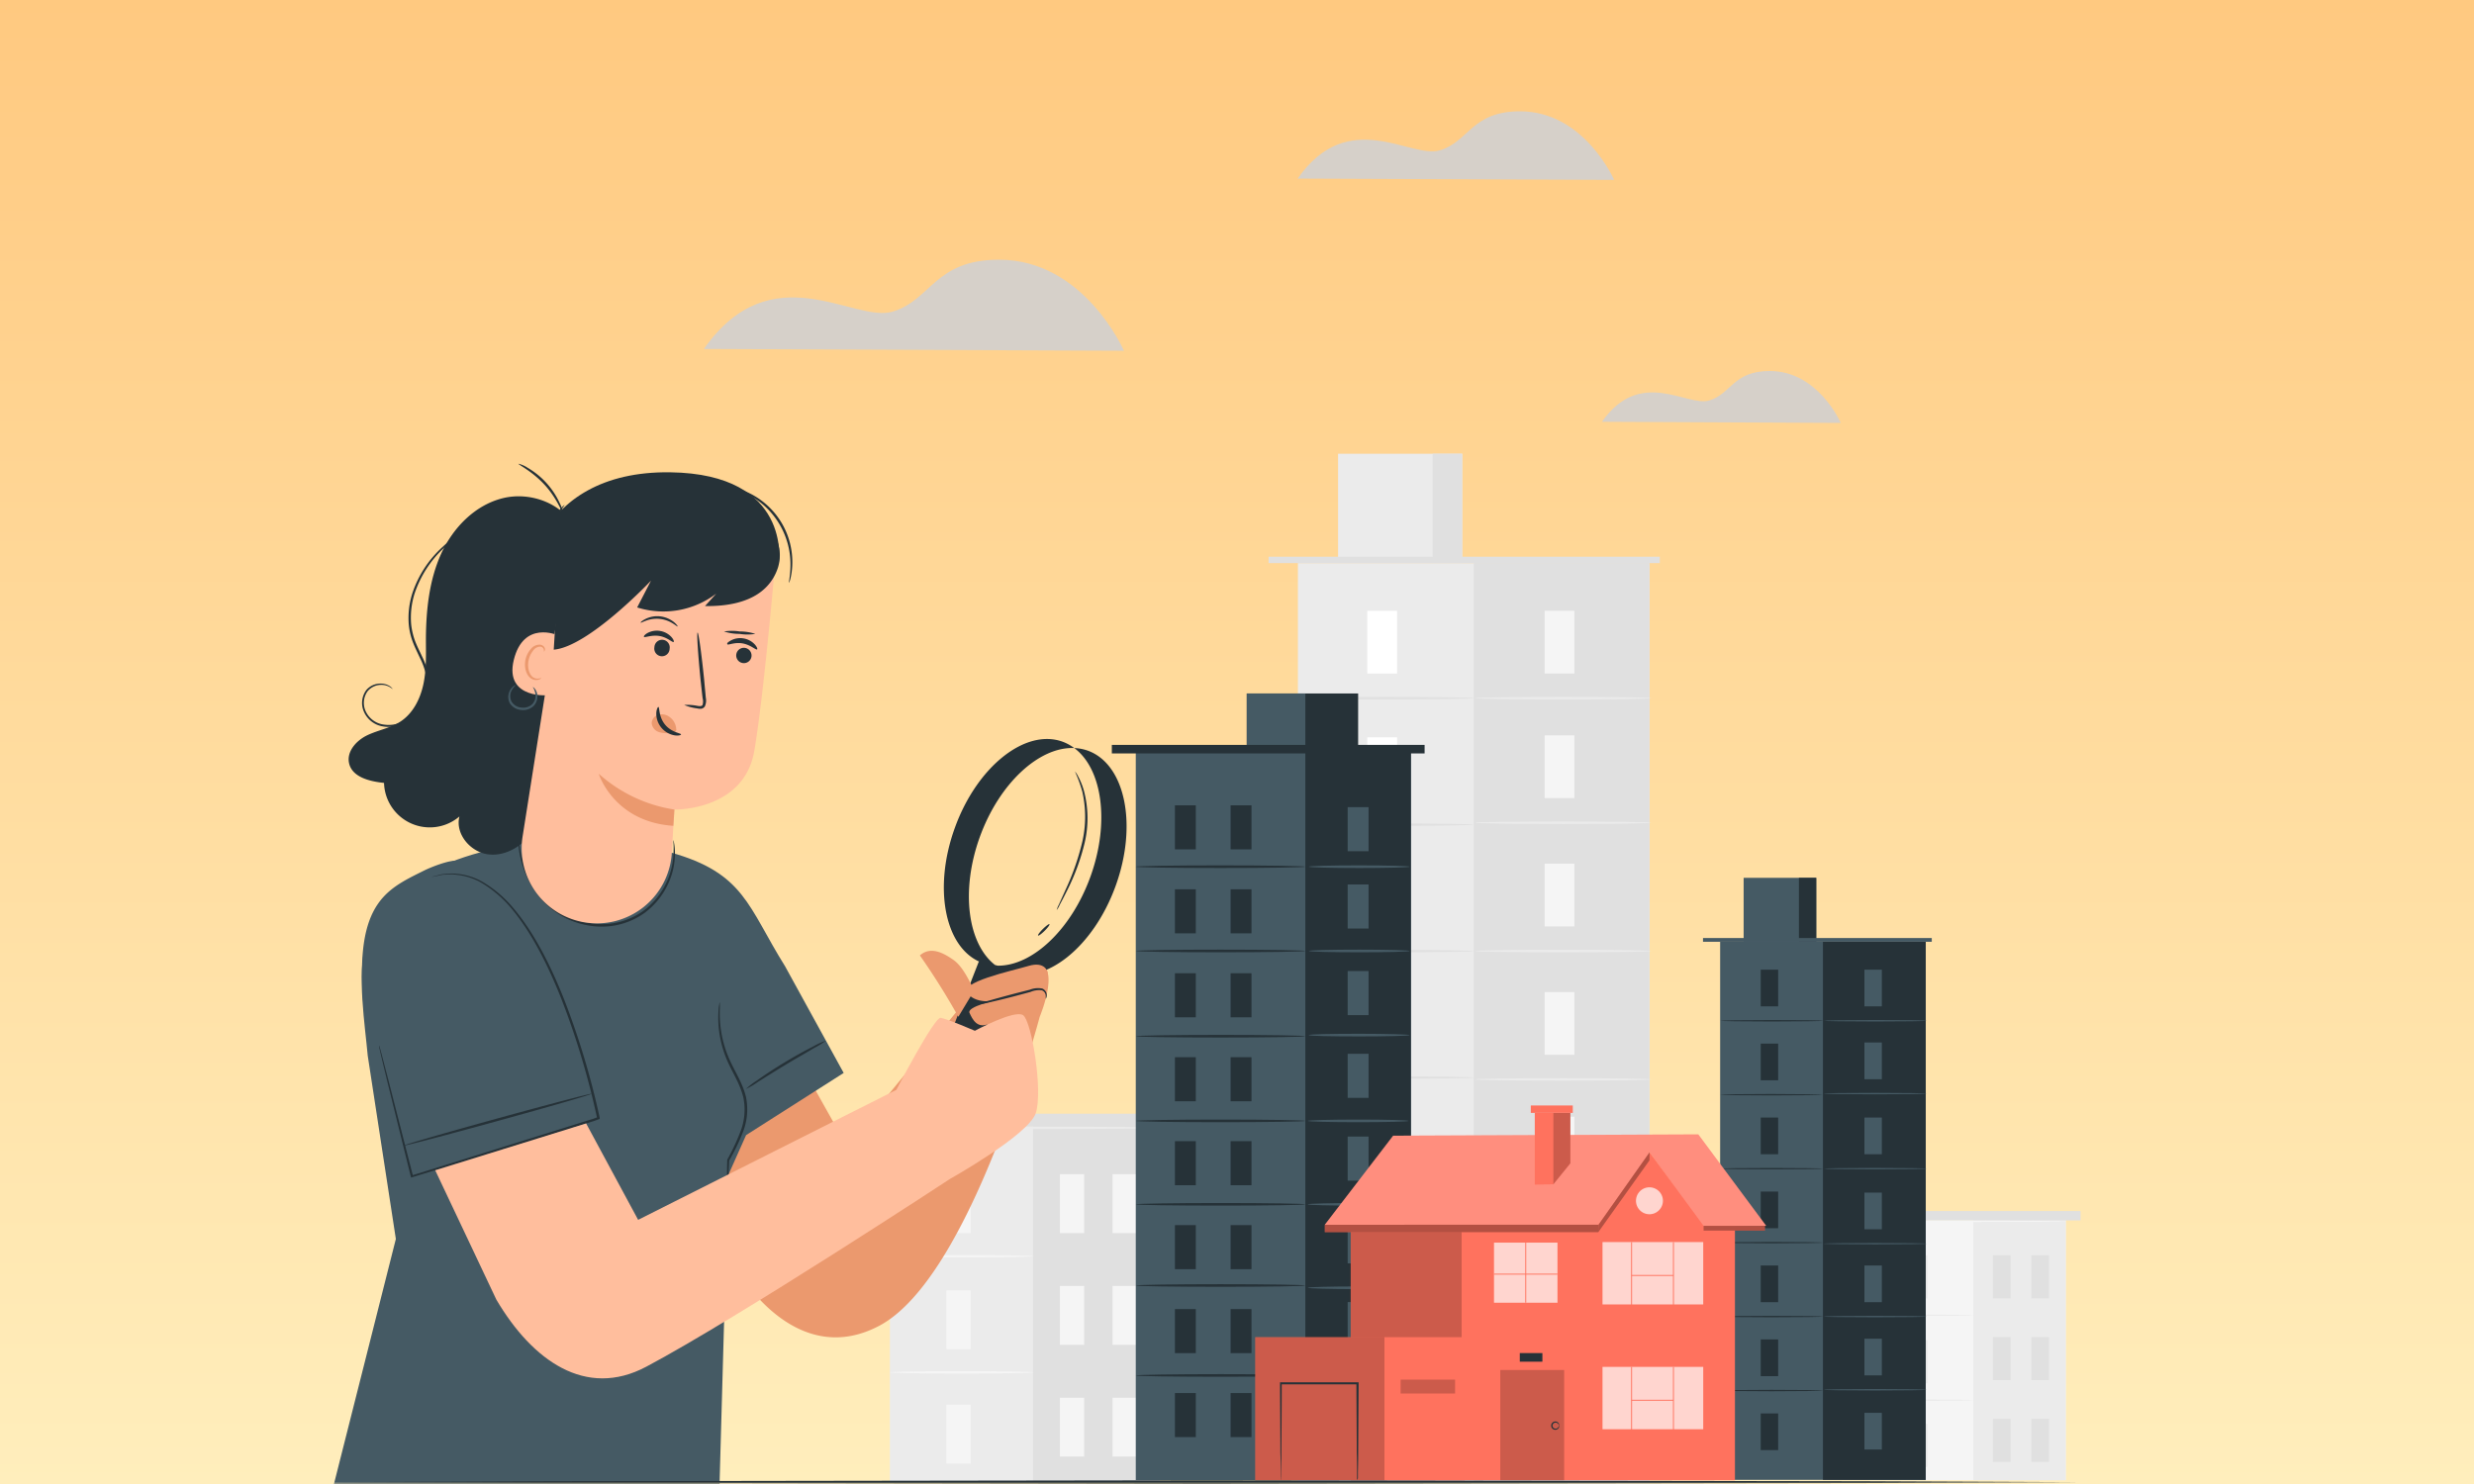 <svg width="500" height="300" fill="none" xmlns="http://www.w3.org/2000/svg"><rect width="100%" height="100%" fill="#808080" stroke="none"/><g clip-path="url(#a)"><path fill="#fff" d="M0 0h500v300H0z"/><path d="M500 0H0v300h500V0Z" fill="url(#b)"/><g clip-path="url(#c)"><mask id="d" style="mask-type:luminance" maskUnits="userSpaceOnUse" x="62" y="0" width="375" height="300"><path d="M437 0H62v300h375V0Z" fill="#fff"/></mask><g mask="url(#d)"><g style="mix-blend-mode:multiply"><path d="M417.485 246.652h-39.862v52.575h39.862v-52.575Z" fill="#F5F5F5"/><path d="M417.485 246.652h-18.69v52.575h18.69v-52.575ZM389.563 253.77h-3.585v8.708h3.585v-8.708ZM389.563 287.85h-3.585v8.708h3.585v-8.708ZM398.795 265.89c0 .075-4.74.135-10.582.135-5.843 0-10.59-.06-10.59-.135 0-.075 4.74-.135 10.59-.135s10.582.06 10.582.135ZM389.563 270.938h-3.585v8.707h3.585v-8.707ZM398.795 283.065c0 .075-4.74.135-10.582.135-5.843 0-10.59-.06-10.59-.135 0-.075 4.74-.143 10.59-.143s10.582.068 10.582.143Z" fill="#EBEBEB"/><path d="M406.347 253.77h-3.585v8.708h3.585v-8.708ZM414.125 253.77h-3.585v8.708h3.585v-8.708ZM406.347 270.292h-3.585V279h3.585v-8.708ZM414.125 270.292h-3.585V279h3.585v-8.708ZM406.347 286.815h-3.585v8.707h3.585v-8.707ZM414.125 286.815h-3.585v8.707h3.585v-8.707ZM420.478 244.815h-45.855v1.897h45.855v-1.897Z" fill="#E0E0E0"/><path d="M417.763 246.892c0 .075-8.91.135-19.898.135-10.987 0-19.897-.06-19.897-.135 0-.075 8.91-.135 19.897-.135 10.988 0 19.898.06 19.898.135Z" fill="#F5F5F5"/><path d="M333.38 113.835h-71.07V299.85h71.07V113.835Z" fill="#EBEBEB"/><path d="M333.372 113.835h-35.535V299.85h35.535V113.835Z" fill="#E0E0E0"/><path d="M295.52 91.725h-25.095v22.11h25.095v-22.11Z" fill="#EBEBEB"/><path d="M295.512 91.725h-5.977v22.11h5.977v-22.11Z" fill="#E0E0E0"/><path d="M335.45 112.546h-79.065v1.29h79.065v-1.29Z" fill="#E0E0E0"/><path d="M282.35 123.48h-6.015v12.682h6.015V123.48Z" fill="#fff"/><path d="M297.838 141.143c0 .135-7.95.24-17.76.24-9.81 0-17.768-.105-17.768-.24s7.95-.248 17.768-.248c9.817 0 17.76.105 17.76.248Z" fill="#E0E0E0"/><path d="M318.192 123.48h-6.015v12.682h6.015V123.48Z" fill="#F5F5F5"/><path d="M333.68 141.143c0 .135-7.95.24-17.76.24-9.81 0-17.767-.105-17.767-.24s7.95-.248 17.767-.248c9.818 0 17.76.105 17.76.248Z" fill="#EBEBEB"/><path d="M318.192 148.658h-6.015v12.682h6.015v-12.682Z" fill="#F5F5F5"/><path d="M333.68 166.32c0 .135-7.95.248-17.76.248-9.81 0-17.767-.113-17.767-.248s7.95-.24 17.767-.24c9.818 0 17.76.113 17.76.24Z" fill="#EBEBEB"/><path d="M318.192 174.6h-6.015v12.683h6.015V174.6Z" fill="#F5F5F5"/><path d="M333.68 192.262c0 .135-7.95.248-17.76.248-9.81 0-17.767-.113-17.767-.248s7.95-.24 17.767-.24c9.818 0 17.76.113 17.76.24Z" fill="#EBEBEB"/><path d="M318.192 200.55h-6.015v12.682h6.015V200.55Z" fill="#F5F5F5"/><path d="M333.68 218.205c0 .135-7.95.247-17.76.247-9.81 0-17.767-.112-17.767-.247s7.95-.24 17.767-.24c9.818 0 17.76.112 17.76.24Z" fill="#EBEBEB"/><path d="M318.192 225.75h-6.015v12.683h6.015V225.75Z" fill="#F5F5F5"/><path d="M333.68 243.413c0 .127-7.95.24-17.76.24-9.81 0-17.767-.113-17.767-.24 0-.128 7.95-.248 17.767-.248 9.818 0 17.76.113 17.76.248Z" fill="#EBEBEB"/><path d="M318.192 251.047h-6.015v12.683h6.015v-12.683ZM318.192 276.683h-6.015v12.682h6.015v-12.682Z" fill="#F5F5F5"/><path d="M333.68 268.71c0 .135-7.95.248-17.76.248-9.81 0-17.767-.113-17.767-.248s7.95-.24 17.767-.24c9.818 0 17.76.105 17.76.24Z" fill="#EBEBEB"/><path d="M282.35 149.047h-6.015v12.683h6.015v-12.683Z" fill="#fff"/><path d="M297.838 166.71c0 .127-7.95.24-17.76.24-9.81 0-17.768-.113-17.768-.24 0-.128 7.95-.248 17.768-.248 9.817 0 17.76.113 17.76.248Z" fill="#E0E0E0"/><path d="M282.35 174.615h-6.015v12.683h6.015v-12.683Z" fill="#fff"/><path d="M297.838 192.278c0 .128-7.95.24-17.76.24-9.81 0-17.768-.112-17.768-.24 0-.127 7.95-.247 17.768-.247 9.817 0 17.76.112 17.76.247Z" fill="#E0E0E0"/><path d="M282.35 200.183h-6.015v12.682h6.015v-12.682Z" fill="#fff"/><path d="M297.838 217.845c0 .128-7.95.24-17.76.24-9.81 0-17.768-.112-17.768-.24 0-.127 7.95-.247 17.768-.247 9.817 0 17.76.112 17.76.247Z" fill="#E0E0E0"/><path d="M282.35 225.75h-6.015v12.683h6.015V225.75Z" fill="#fff"/><path d="M297.838 243.413c0 .127-7.95.24-17.76.24-9.81 0-17.768-.113-17.768-.24 0-.128 7.95-.248 17.768-.248 9.817 0 17.76.113 17.76.248Z" fill="#E0E0E0"/><path d="M282.35 251.317h-6.015V264h6.015v-12.683Z" fill="#fff"/><path d="M297.838 268.981c0 .127-7.95.24-17.76.24-9.81 0-17.768-.113-17.768-.24 0-.128 7.95-.248 17.768-.248 9.817 0 17.76.113 17.76.248Z" fill="#E0E0E0"/><path d="M282.35 276.885h-6.015v12.682h6.015v-12.682Z" fill="#fff"/><path d="M234.342 227.647h-54.495v71.88h54.495v-71.88Z" fill="#EBEBEB"/><path d="M234.343 227.647H208.79v71.88h25.553v-71.88Z" fill="#E0E0E0"/><path d="M196.168 237.375h-4.898v11.902h4.898v-11.902ZM196.168 283.973h-4.898v11.902h4.898v-11.902ZM208.79 253.957c0 .128-6.48.24-14.475.24-7.995 0-14.468-.112-14.468-.24 0-.127 6.48-.247 14.468-.247 7.987 0 14.475.112 14.475.247ZM196.168 260.85h-4.898v11.903h4.898V260.85ZM208.79 277.425c0 .135-6.48.248-14.475.248-7.995 0-14.468-.113-14.468-.248s6.48-.24 14.468-.24c7.987 0 14.475.113 14.475.24ZM219.11 237.375h-4.898v11.902h4.898v-11.902ZM229.745 237.375h-4.898v11.902h4.898v-11.902ZM219.11 259.965h-4.898v11.902h4.898v-11.902ZM229.745 259.965h-4.898v11.902h4.898v-11.902ZM219.11 282.555h-4.898v11.903h4.898v-11.903ZM229.745 282.555h-4.898v11.903h4.898v-11.903Z" fill="#F5F5F5"/><path d="M238.445 225.143h-62.693v2.595h62.693v-2.595Z" fill="#E0E0E0"/><path d="M234.725 228c0 .135-12.18.247-27.203.247-15.022 0-27.21-.112-27.21-.247s12.18-.24 27.21-.24c15.03 0 27.203.09 27.203.24Z" fill="#EBEBEB"/><path d="m323.75 85.267 48.277.233S367.452 75 357.68 75c-7.448 0-7.778 4.635-12.255 5.963-4.478 1.327-13.898-6.788-21.675 4.305ZM142.25 70.552l84.9.353s-8.04-18.398-25.222-18.405c-13.095 0-13.68 8.153-21.54 10.5-7.86 2.347-24.428-11.955-38.138 7.552ZM262.25 36.105l63.968.263s-6.038-13.86-19.005-13.868c-9.87 0-10.306 6.142-16.231 7.898-5.925 1.755-18.427-8.993-28.732 5.707Z" fill="#D6D0C9" style="mix-blend-mode:multiply"/></g><path d="M389.203 190.388h-41.558V299.16h41.558V190.388Z" fill="#455A64"/><path d="M389.195 190.388H368.42V299.16h20.775V190.388Z" fill="#263238"/><path d="M367.07 177.458h-14.677v12.93h14.677v-12.93Z" fill="#455A64"/><path d="M367.062 177.458h-3.495v12.93h3.495v-12.93Z" fill="#263238"/><path d="M390.417 189.63H344.18v.757h46.237v-.757Z" fill="#455A64"/><path d="M359.368 196.027h-3.518v7.418h3.518v-7.418ZM368.42 206.355c0 .075-4.65.142-10.387.142-5.738 0-10.388-.067-10.388-.142 0-.075 4.65-.143 10.388-.143 5.737 0 10.387.038 10.387.143Z" fill="#263238"/><path d="M380.322 196.027h-3.517v7.418h3.517v-7.418ZM389.382 206.355c0 .075-4.65.142-10.387.142-5.738 0-10.388-.067-10.388-.142 0-.075 4.65-.143 10.388-.143 5.737 0 10.387.038 10.387.143ZM380.322 210.75h-3.517v7.418h3.517v-7.418ZM389.382 221.078c0 .082-4.65.142-10.387.142-5.738 0-10.388-.06-10.388-.142 0-.083 4.65-.143 10.388-.143 5.737 0 10.387.068 10.387.143ZM380.322 225.922h-3.517v7.418h3.517v-7.418ZM389.382 236.25c0 .075-4.65.142-10.387.142-5.738 0-10.388-.067-10.388-.142 0-.075 4.65-.143 10.388-.143 5.737 0 10.387.06 10.387.143ZM380.322 241.087h-3.517v7.418h3.517v-7.418ZM389.382 251.415c0 .082-4.65.142-10.387.142-5.738 0-10.388-.06-10.388-.142 0-.083 4.65-.135 10.388-.135 5.737 0 10.387.06 10.387.135ZM380.322 255.825h-3.517v7.418h3.517v-7.418ZM389.382 266.152c0 .083-4.65.143-10.387.143-5.738 0-10.388-.06-10.388-.143 0-.082 4.65-.142 10.388-.142 5.737 0 10.387.067 10.387.142ZM380.322 270.623h-3.517v7.417h3.517v-7.417ZM380.322 285.615h-3.517v7.418h3.517v-7.418ZM389.382 280.95c0 .083-4.65.143-10.387.143-5.738 0-10.388-.06-10.388-.143 0-.082 4.65-.142 10.388-.142 5.737 0 10.387.067 10.387.142Z" fill="#455A64"/><path d="M359.368 210.975h-3.518v7.418h3.518v-7.418ZM368.42 221.303c0 .075-4.65.142-10.387.142-5.738 0-10.388-.067-10.388-.142 0-.075 4.65-.143 10.388-.143 5.737 0 10.387.09 10.387.143ZM359.368 225.922h-3.518v7.418h3.518v-7.418ZM368.42 236.25c0 .083-4.65.143-10.387.143-5.738 0-10.388-.06-10.388-.143 0-.082 4.65-.135 10.388-.135 5.737 0 10.387.06 10.387.135ZM359.368 240.877h-3.518v7.418h3.518v-7.418ZM368.42 251.205c0 .075-4.65.143-10.387.143-5.738 0-10.388-.068-10.388-.143 0-.075 4.65-.143 10.388-.143 5.737 0 10.387.061 10.387.143ZM359.368 255.825h-3.518v7.418h3.518v-7.418ZM368.42 266.152c0 .083-4.65.143-10.387.143-5.738 0-10.388-.06-10.388-.143 0-.082 4.65-.142 10.388-.142 5.737 0 10.387.067 10.387.142ZM359.368 270.78h-3.518v7.417h3.518v-7.417ZM368.42 281.107c0 .075-4.65.143-10.387.143-5.738 0-10.388-.068-10.388-.143 0-.075 4.65-.142 10.388-.142 5.737 0 10.387.06 10.387.142ZM359.368 285.728h-3.518v7.417h3.518v-7.417Z" fill="#263238"/><path d="M285.14 151.515h-55.598v147.69h55.598v-147.69Z" fill="#455A64"/><path d="M285.148 151.515H263.81v147.69h21.338v-147.69Z" fill="#263238"/><path d="M276.59 163.17h-4.223v8.91h4.223v-8.91ZM276.59 178.8h-4.223v8.91h4.223v-8.91ZM276.59 196.305h-4.223v8.91h4.223v-8.91ZM276.59 213.03h-4.223v8.91h4.223v-8.91ZM276.59 229.763h-4.223v8.91h4.223v-8.91ZM276.59 246.487h-4.223v8.91h4.223v-8.91ZM276.59 263.22h-4.223v8.91h4.223v-8.91ZM276.59 281.61h-4.223v8.91h4.223v-8.91Z" fill="#455A64"/><path d="M287.915 150.585h-63.21v1.725h63.21v-1.725Z" fill="#263238"/><path d="M274.483 140.19h-22.508v11.257h22.508V140.19Z" fill="#263238"/><path d="M263.81 140.19h-11.835v10.395h11.835V140.19Z" fill="#455A64"/><path d="M241.678 162.803h-4.223v8.91h4.223v-8.91ZM252.928 162.803h-4.223v8.91h4.223v-8.91ZM241.678 179.775h-4.223v8.91h4.223v-8.91ZM252.928 179.775h-4.223v8.91h4.223v-8.91ZM241.678 196.748h-4.223v8.91h4.223v-8.91ZM252.928 196.748h-4.223v8.91h4.223v-8.91ZM241.678 213.72h-4.223v8.91h4.223v-8.91ZM252.928 213.72h-4.223v8.91h4.223v-8.91ZM241.678 230.692h-4.223v8.91h4.223v-8.91ZM252.928 230.692h-4.223v8.91h4.223v-8.91ZM241.678 247.665h-4.223v8.91h4.223v-8.91ZM252.928 247.665h-4.223v8.91h4.223v-8.91ZM241.678 264.638h-4.223v8.91h4.223v-8.91ZM252.928 264.638h-4.223v8.91h4.223v-8.91ZM241.678 281.61h-4.223v8.91h4.223v-8.91ZM252.928 281.61h-4.223v8.91h4.223v-8.91ZM263.81 175.207c0 .15-7.673.27-17.13.27-9.458 0-17.138-.12-17.138-.27 0-.15 7.673-.262 17.138-.262 9.465 0 17.13.12 17.13.262ZM263.81 192.24c0 .15-7.673.27-17.13.27-9.458 0-17.138-.12-17.138-.27 0-.15 7.673-.262 17.138-.262 9.465 0 17.13.12 17.13.262ZM263.81 209.482c0 .143-7.673.263-17.13.263-9.458 0-17.138-.12-17.138-.263 0-.142 7.673-.27 17.138-.27 9.465 0 17.13.12 17.13.27ZM263.81 226.598c0 .142-7.673.262-17.13.262-9.458 0-17.138-.12-17.138-.262 0-.143 7.673-.27 17.138-.27 9.465 0 17.13.12 17.13.27ZM263.81 243.465c0 .142-7.673.262-17.13.262-9.458 0-17.138-.12-17.138-.262 0-.143 7.673-.27 17.138-.27 9.465 0 17.13.12 17.13.27ZM263.81 259.875c0 .142-7.673.262-17.13.262-9.458 0-17.138-.12-17.138-.262 0-.143 7.673-.27 17.138-.27 9.465 0 17.13.12 17.13.27ZM263.81 278.062c0 .143-7.673.263-17.13.263-9.458 0-17.138-.12-17.138-.263 0-.142 7.673-.27 17.138-.27 9.465 0 17.13.12 17.13.27Z" fill="#263238"/><path d="M284.9 175.207c0 .15-4.567.27-10.2.27-5.632 0-10.2-.12-10.2-.27 0-.15 4.56-.262 10.2-.262s10.2.12 10.2.262ZM284.9 192.24c0 .15-4.567.27-10.2.27-5.632 0-10.2-.12-10.2-.27 0-.15 4.56-.262 10.2-.262s10.2.12 10.2.262ZM284.9 209.25c0 .15-4.567.27-10.2.27-5.632 0-10.2-.098-10.2-.27 0-.173 4.56-.263 10.2-.263s10.2.143 10.2.263ZM284.675 226.598c0 .142-4.568.262-10.2.262-5.633 0-10.2-.12-10.2-.262 0-.143 4.567-.27 10.2-.27 5.632 0 10.2.12 10.2.27ZM284.675 243.465c0 .142-4.568.262-10.2.262-5.633 0-10.2-.12-10.2-.262 0-.143 4.567-.27 10.2-.27 5.632 0 10.2.12 10.2.27ZM284.675 260.332c0 .143-4.568.263-10.2.263-5.633 0-10.2-.12-10.2-.263 0-.142 4.567-.27 10.2-.27 5.632 0 10.2.12 10.2.27ZM284.675 278.062c0 .143-4.568.263-10.2.263-5.633 0-10.2-.12-10.2-.263 0-.142 4.567-.27 10.2-.27 5.632 0 10.2.12 10.2.27Z" fill="#455A64"/><path d="M295.4 247.808h-22.418v51.442H295.4v-51.442Z" fill="#FF725E"/><path opacity=".2" d="M295.4 247.808h-22.418v51.442H295.4v-51.442Z" fill="#000"/><path d="M267.74 247.598h55.312l10.335-14.67 10.83 15.09 12.735-.203-13.725-18.487-61.672.262-13.815 18.008Z" fill="#FF725E"/><path opacity=".2" d="M267.74 247.598h55.312l10.335-14.67 10.83 15.09 12.735-.203-13.725-18.487-61.672.262-13.815 18.008Z" fill="#fff"/><path d="M295.4 247.815v51.435h55.237v-51.435H344.3l-10.913-14.887-10.372 14.655-27.615.232Z" fill="#FF725E"/><path d="M303.208 299.25v-22.297h12.915v22.297" fill="#000" opacity=".2"/><path opacity=".7" d="M344.225 276.322H323.87v12.608h20.355v-12.608ZM344.225 251.092H323.87V263.7h20.355v-12.608ZM314.772 251.205H301.94v12.15h12.832v-12.15Z" fill="#fff"/><path d="M329.84 276.322h-.187v12.728h.187v-12.728ZM338.3 276.322h-.187v12.728h.187v-12.728Z" fill="#FF725E"/><path d="M338.202 282.975h-8.46v.188h8.46v-.188ZM329.84 251.092h-.187v12.728h.187v-12.728ZM338.3 251.092h-.187v12.728h.187v-12.728Z" fill="#FF725E"/><path d="M338.202 257.745h-8.46v.188h8.46v-.188ZM308.45 251.205h-.188v12.15h.188v-12.15Z" fill="#FF725E"/><path d="M314.772 257.482H301.94v.188h12.832v-.188Z" fill="#FF725E"/><path opacity=".7" d="M336.08 242.745a2.727 2.727 0 0 1-1.681 2.515 2.712 2.712 0 0 1-2.967-.59 2.724 2.724 0 0 1 1.926-4.648 2.727 2.727 0 0 1 2.722 2.723Z" fill="#fff"/><path d="m313.94 239.408 3.435-4.238v-10.192h-7.192v14.505l3.757-.075Z" fill="#FF725E"/><path opacity=".2" d="M313.94 239.408v-14.43h3.435v10.192l-3.435 4.238Z" fill="#000"/><path d="M317.862 223.478h-8.482v1.5h8.482v-1.5ZM296.038 270.315h-42.353v28.942h42.353v-28.942Z" fill="#FF725E"/><path opacity=".2" d="M279.8 270.315h-26.115v28.942H279.8v-28.942Z" fill="#000"/><path d="M274.303 299.205a1.526 1.526 0 0 1-.038-.375v-1.087c0-1.005 0-2.37-.06-4.073 0-3.525-.045-8.392-.075-14.025l.21.21h-15.502l.202-.21c0 5.633-.052 10.5-.075 14.025 0 1.703-.045 3.068-.06 4.073 0 .435 0 .795-.037 1.087.012.125.012.251 0 .375a1.157 1.157 0 0 1-.038-.375v-1.087c0-1.005 0-2.37-.06-4.073 0-3.517-.045-8.392-.075-14.025v-.21h15.885v.21c-.037 5.633-.06 10.5-.082 14.025 0 1.703-.045 3.068-.06 4.073v1.087a2.07 2.07 0 0 1-.135.375Z" fill="#263238"/><path opacity=".2" d="M294.073 278.902H283.07v2.805h11.003v-2.805Z" fill="#000"/><path d="M267.74 247.598v1.492h55.275v-1.507l-55.275.015ZM323.015 249.09l10.342-14.512.03-1.65-10.335 14.67-.037 1.492ZM356.683 247.808H344.3v.96h12.383v-.96Z" fill="#FF725E"/><path d="M311.72 273.533h-4.567v1.74h4.567v-1.74Z" fill="#263238"/><path opacity=".3" d="M267.74 247.598v1.492h55.275v-1.507l-55.275.015ZM323.015 249.09l10.342-14.512.03-1.65-10.335 14.67-.037 1.492ZM356.683 247.808H344.3v.96h12.383v-.96Z" fill="#000"/><path d="M315.08 288.203c-.037 0 0-.285-.337-.503a.646.646 0 0 0-.593-.067.618.618 0 0 0-.384.57.614.614 0 0 0 .689.609.648.648 0 0 0 .288-.107c.307-.217.3-.51.337-.502.038.007.128.322-.225.652a.82.82 0 0 1-.787.143.845.845 0 0 1-.569-.795.843.843 0 0 1 .569-.795.82.82 0 0 1 .787.142c.353.338.248.675.225.653Z" fill="#263238"/><path d="M210.12 205.57s-13.816 52.557-32.389 62.427c-12.239 6.503-23.045-1.256-30.287-13.548l-26.189-42.153a9.798 9.798 0 0 1 6.235-11.883l21.834-7.617 21.753 38.777 27.837-33.85" fill="#EB996E"/><path d="M74.176 209.232c.481 3.421 9.096 28.568 9.096 28.568s39.087-11.055 38.677-12.997c-.338-1.577-6.449-26.625-14.608-40.745a20.013 20.013 0 0 0-14.912-10.047c-1.728-.197-5.568 1.407-6.628 1.932-8.32 4.161-15.348 6.868-11.625 33.289Z" fill="#455A64"/><path d="M135.463 172.309c15.01 4.177 15.687 11.001 23.205 23.035l11.839 21.557-19.722 12.57-3.617 8.106-1.951 69.713-79.467-.392 14.253-56.432-5.684-37.057c-.525-5.843-2.209-16.764-.41-22.403 5.64-17.62 26.671-19.499 39.605-22.171 2.672-.552 5.247.294 7.42.953" fill="#455A64"/><path d="M146.972 241.158a11.914 11.914 0 0 1-.053-1.782c0-1.247 0-2.904.062-4.899v-.044a42.54 42.54 0 0 0 2.592-5.488 12.252 12.252 0 0 0 .659-7.073c-.641-2.672-2.12-4.917-3.109-7.126a22.104 22.104 0 0 1-1.782-6.236 21.254 21.254 0 0 1-.115-4.338c0-.516.098-.891.142-1.176a1.17 1.17 0 0 1 .099-.401c.031.529.031 1.058 0 1.586a23.719 23.719 0 0 0 .276 4.276 22.378 22.378 0 0 0 1.843 6.057c.98 2.174 2.495 4.454 3.172 7.216.51 2.467.265 5.032-.704 7.357a40.105 40.105 0 0 1-2.673 5.505v-.088c-.097 1.995-.168 3.652-.231 4.899a9.845 9.845 0 0 1-.178 1.755ZM136.087 169.858c.068.172.113.352.134.535.096.521.155 1.048.178 1.577a14.504 14.504 0 0 1-.962 5.745 15.39 15.39 0 0 1-5.202 6.859 14.838 14.838 0 0 1-10.155 2.673 17.008 17.008 0 0 1-5.345-1.452 16.147 16.147 0 0 1-4.249-2.904 18.825 18.825 0 0 1-4.659-7.26 19.427 19.427 0 0 1-1.114-5.719 12.716 12.716 0 0 1 0-1.586 2.158 2.158 0 0 1 .054-.543c.062 0 0 .758.125 2.12a20.842 20.842 0 0 0 1.256 5.603 18.59 18.59 0 0 0 4.65 7.037 15.423 15.423 0 0 0 4.133 2.789 16.474 16.474 0 0 0 5.166 1.398 14.414 14.414 0 0 0 9.799-2.503 15.242 15.242 0 0 0 6.236-12.212c.062-1.399-.107-2.148-.045-2.157ZM166.908 210.39a16.007 16.007 0 0 1-2.351 1.461c-1.47.891-3.519 2.031-5.746 3.376-2.227 1.345-4.214 2.601-5.657 3.51a15.417 15.417 0 0 1-2.387 1.399 14.326 14.326 0 0 1 2.192-1.702 93.687 93.687 0 0 1 5.594-3.653 93.783 93.783 0 0 1 5.834-3.251 13.482 13.482 0 0 1 2.521-1.14ZM76.618 211.316s.053.161.151.473l.374 1.39 1.399 5.344c1.185 4.632 2.877 11.242 4.935 19.25l-.258-.142 36.753-11.483.891-.33-.169.294a159.168 159.168 0 0 0-7.233-24.158c-2.851-7.197-6.12-13.441-9.799-17.94a23.928 23.928 0 0 0-5.817-5.22 12.477 12.477 0 0 0-5.523-1.942 7.511 7.511 0 0 0-1.14-.098l-1.015.053c-.312 0-.597 0-.891.063l-.695.151-.962.196a2.83 2.83 0 0 1-.33.054c.1-.047.205-.083.312-.107l.953-.24.704-.179c.267-.053.561-.053.89-.089l1.025-.071c.387-.005.774.016 1.158.062 2.007.174 3.943.824 5.648 1.897a23.95 23.95 0 0 1 5.915 5.211c3.803 4.517 7.126 10.779 10.003 17.994a157.993 157.993 0 0 1 7.305 24.23v.223l-.214.071-.891.33c-13.78 4.373-26.545 8.23-36.816 11.393l-.205.062-.053-.205c-1.987-8.017-3.617-14.653-4.766-19.294-.553-2.29-.98-4.089-1.283-5.345l-.32-1.399a1.982 1.982 0 0 1-.036-.499Z" fill="#263238"/><path d="M119.598 221.106c0 .142-8.445 2.592-18.947 5.487-10.502 2.895-19.027 5.122-19.027 4.988 0-.133 8.436-2.592 18.938-5.487 10.502-2.895 18.992-5.122 19.036-4.988ZM116.365 107.077c-2.432-5.274-9.122-7.759-14.761-6.361-5.638 1.399-10.092 6.005-12.47 11.287-2.38 5.282-3.012 11.224-3.056 17.032 0 3.073.133 6.182-.49 9.192-.624 3.012-2.102 5.987-4.686 7.662-2.03 1.317-4.525 1.71-6.707 2.761-2.183 1.051-4.187 3.287-3.643 5.657.64 2.823 4.186 3.669 7.063 3.963a9.247 9.247 0 0 0 15.233 6.788c-.89 3.563 2.254 7.234 5.87 7.661 3.617.428 7.127-1.835 9.14-4.9 2.013-3.064 2.583-6.805 2.734-10.449.152-3.643-.106-7.331.25-10.894" fill="#263238"/><path d="M157.403 113.713s2.673-17.906-21.967-18.235c-27.561-.365-32.531 23.161-27.81 35.551l13.7-13.575 36.077-3.741Z" fill="#263238"/><path d="M135.784 172.309c.276-4.767.481-8.65.481-8.65s14.11.329 16.186-11.901c2.075-12.23 4.453-40.718 4.453-40.718a37.021 37.021 0 0 0-41.216.677l-1.158.802-8.908 56.556a15.183 15.183 0 0 0 12.524 17.388 15.179 15.179 0 0 0 11.979-3.14 15.2 15.2 0 0 0 5.659-11.014Z" fill="#FFBE9D"/><path d="M151.872 132.748a1.55 1.55 0 1 1-1.363-1.781 1.564 1.564 0 0 1 1.328 1.162c.053.202.065.412.035.619Z" fill="#263238"/><path d="M153.012 131.278c-.223.188-1.247-.89-2.895-1.202-1.648-.312-2.975.41-3.118.17-.142-.241.169-.464.757-.794a3.955 3.955 0 0 1 2.53-.391 4.005 4.005 0 0 1 2.262 1.22c.455.508.57.917.464.997ZM135.33 131.163a1.546 1.546 0 0 1-.531 1.122 1.566 1.566 0 0 1-1.184.373 1.584 1.584 0 0 1-.603-.195 1.55 1.55 0 0 1-.756-1.629 1.55 1.55 0 1 1 3.074.329Z" fill="#263238"/><path d="M136.149 129.773c-.214.187-1.247-.935-2.886-1.202-1.639-.268-2.975.409-3.127.16-.071-.107.178-.463.766-.784a3.949 3.949 0 0 1 2.53-.392 3.988 3.988 0 0 1 2.263 1.221c.445.498.561.917.454.997ZM138.278 142.512c.917-.056 1.836.009 2.735.196.428.062.837.08.98-.205a2.55 2.55 0 0 0 0-1.381c-.134-1.176-.267-2.405-.41-3.696-.525-5.256-.793-9.523-.597-9.549.196-.027.784 4.213 1.319 9.468.115 1.292.231 2.521.338 3.697.128.6.056 1.226-.205 1.782a1.071 1.071 0 0 1-.828.463 2.876 2.876 0 0 1-.722-.08 9.875 9.875 0 0 1-2.61-.695Z" fill="#263238"/><path d="M136.309 163.659a29.664 29.664 0 0 1-15.304-7.242s2.993 9.727 15.081 10.529l.223-3.287ZM136.666 147.366a3.255 3.255 0 0 0-1.612-2.601 2.584 2.584 0 0 0-2.138-.231 1.856 1.856 0 0 0-1.212 1.692 2.142 2.142 0 0 0 1.506 1.782c.806.221 1.65.27 2.476.143.231-.007.457-.059.668-.152a.607.607 0 0 0 .339-.553" fill="#EB996E"/><path d="M133.067 142.913c-.116 0-.383.41-.428 1.22a4.455 4.455 0 0 0 3.715 4.525c.81.116 1.292-.062 1.283-.186 0-.277-1.907-.375-3.234-1.996s-1.069-3.518-1.336-3.563Z" fill="#263238"/><path d="M112.802 128.473c-.187-.134-7.02-3.082-8.97 4.962-1.951 8.043 7.384 7.224 7.455 6.992.072-.231 1.515-11.954 1.515-11.954Z" fill="#FFBE9D"/><path d="M109.372 137.051s-.169.063-.454.116a1.625 1.625 0 0 1-1.123-.214c-.837-.508-1.274-2.013-.962-3.474.141-.7.447-1.356.891-1.915a1.77 1.77 0 0 1 1.39-.837.774.774 0 0 1 .496.147.777.777 0 0 1 .296.423c.063.249 0 .401 0 .427 0 .027.214-.097.232-.445a.885.885 0 0 0-.223-.57 1.173 1.173 0 0 0-.775-.383 2.22 2.22 0 0 0-1.87.89 4.81 4.81 0 0 0-1.069 2.13c-.339 1.638.178 3.34 1.345 3.937a1.782 1.782 0 0 0 1.425.08c.339-.125.428-.294.401-.312Z" fill="#EB996E"/><path d="M154.108 105.401a8.461 8.461 0 0 1 3.153 9.238c-1.212 3.848-4.802 8.018-14.778 7.883l2.271-2.52a17.622 17.622 0 0 1-15.981 2.797l2.797-5.416s-12.613 13.371-19.659 13.95l.89-14.253c1.702-13.451 7.465-17.486 16.186-18.208a45.17 45.17 0 0 1 9.728.17 33.396 33.396 0 0 1 15.393 6.359ZM104.785 93.75a5.785 5.785 0 0 1 1.861.82 16.03 16.03 0 0 1 6.512 7.215c.319.603.53 1.258.624 1.933-.152.072-1.149-2.913-3.706-5.701s-5.38-4.097-5.291-4.267ZM79.388 139.35s-.17-.179-.552-.419a3.37 3.37 0 0 0-1.889-.481 3.567 3.567 0 0 0-2.672 1.309 4.061 4.061 0 0 0-.437 3.876 4.69 4.69 0 0 0 3.715 2.841 6.506 6.506 0 0 0 5.291-1.559 9.573 9.573 0 0 0 3.216-5.344 7.846 7.846 0 0 0 0-3.315 14.933 14.933 0 0 0-1.194-3.269c-.499-1.078-1.033-2.137-1.452-3.251a13.572 13.572 0 0 1-.793-3.403c-.19-2.202.069-4.42.758-6.52a21.916 21.916 0 0 1 6.03-9.211 40.36 40.36 0 0 1 5.88-4.561c.739-.472 1.327-.829 1.728-1.06.198-.127.407-.237.623-.33-.174.159-.366.3-.57.419l-1.666 1.141a44.15 44.15 0 0 0-5.763 4.632 22.146 22.146 0 0 0-5.835 9.094 16.17 16.17 0 0 0-.703 6.325c.125 1.119.382 2.219.766 3.278.41 1.078.944 2.12 1.452 3.216a15.298 15.298 0 0 1 1.22 3.376 8.366 8.366 0 0 1 0 3.519 10.025 10.025 0 0 1-3.42 5.593 6.919 6.919 0 0 1-5.656 1.613 5.043 5.043 0 0 1-3.992-3.162 4.377 4.377 0 0 1 .543-4.178 3.728 3.728 0 0 1 2.913-1.327 3.292 3.292 0 0 1 1.942.588c.209.153.385.347.517.57Z" fill="#263238"/><path d="M111.662 112.466a3.766 3.766 0 0 1-.499-1.577 10.29 10.29 0 0 1 .151-3.982 10.155 10.155 0 0 1 1.639-3.634c.606-.829 1.105-1.229 1.14-1.185.036.045-1.612 1.969-2.28 4.935-.668 2.966.009 5.416-.151 5.443Z" fill="#263238"/><path d="M104.303 138.458a3.927 3.927 0 0 0-1.069 1.514 2.457 2.457 0 0 0 .161 1.872 2.554 2.554 0 0 0 1.933 1.193 2.676 2.676 0 0 0 2.191-.641 2.463 2.463 0 0 0 .722-1.737 3.57 3.57 0 0 0-.57-1.782s.196.072.418.348c.311.399.491.884.517 1.389a2.796 2.796 0 0 1-.748 2.094 3.105 3.105 0 0 1-2.601.81 2.965 2.965 0 0 1-2.254-1.416 2.756 2.756 0 0 1-.08-2.227c.175-.471.485-.88.891-1.176.285-.196.481-.241.489-.241Z" fill="#455A64"/><path d="M159.452 117.81c-.098 0 .294-1.372.303-3.563a15.919 15.919 0 0 0-8.4-14.19c-1.951-1.06-3.332-1.363-3.305-1.461.331.006.659.066.971.177.864.239 1.702.56 2.503.963a15.48 15.48 0 0 1 8.596 14.52c-.034.9-.153 1.794-.356 2.672a3.37 3.37 0 0 1-.312.882ZM136.942 126.638c-.054.062-.392-.259-1.007-.632a6.234 6.234 0 0 0-2.601-.891 6.136 6.136 0 0 0-2.735.347c-.685.241-1.077.481-1.122.41-.044-.072.294-.401.98-.748a5.347 5.347 0 0 1 2.931-.526 5.488 5.488 0 0 1 2.761 1.114c.597.481.846.89.793.926ZM152.656 128.143a9.976 9.976 0 0 1-3.189 0 10.078 10.078 0 0 1-3.145-.49 10.036 10.036 0 0 1 3.18 0c1.071-.006 2.135.16 3.154.49Z" fill="#263238"/><path d="M210.12 205.571s5.051-11.999-1.781-10.689c-10.467 1.995-8.908 12.177-8.908 12.177l10.689-1.488Z" fill="#EB996E"/><path d="M219.847 151.749a9.245 9.245 0 0 0-2.734-.525c5.683 4.222 7.224 15.09 3.242 26.064-3.884 10.69-11.741 17.985-18.707 17.932l-.552-.143c-5.532-4.32-6.993-15.054-3.064-25.904 3.928-10.849 12.025-18.261 19.072-17.949a9.341 9.341 0 0 0-2.343-1.283c-7.536-2.744-17.334 5.06-21.789 17.424-4.356 12.008-2.093 23.873 4.98 27.053h-.143l-13.932 35.632a3.065 3.065 0 0 0 1.733 3.977 3.07 3.07 0 0 0 3.978-1.732l14.074-35.775c7.562 2.735 17.326-5.059 21.806-17.424 4.481-12.363 1.942-24.603-5.621-27.347Z" fill="#263238"/><path d="M213.559 183.978c.099-.378.243-.743.428-1.087l1.3-2.877a50.627 50.627 0 0 0 3.438-9.799 22.779 22.779 0 0 0 0-10.226 28.429 28.429 0 0 0-1.478-4.027c.26.294.476.624.641.981.504.936.9 1.924 1.185 2.948a21.73 21.73 0 0 1 .152 10.431 44.29 44.29 0 0 1-3.608 9.799 90.404 90.404 0 0 1-1.452 2.805c-.154.377-.358.73-.606 1.052ZM212.097 186.829c.099.106-.329.703-.97 1.336-.641.633-1.229 1.06-1.328.962-.098-.098.33-.695.972-1.328.641-.632 1.229-1.068 1.326-.97Z" fill="#263238"/><path d="M196.901 200.208c-1.078-2.04-2.334-4.855-4.232-6.173-1.897-1.319-4.533-2.842-6.761-.892a143.958 143.958 0 0 1 7.777 12.4l3.216-5.335Z" fill="#EB996E"/><path d="M211.741 196.6s-.418-2.369-3.892-1.327c-3.474 1.043-14.36 3.314-12.258 5.63 2.103 2.316 5.817 1.274 5.817 1.274s-6.048 1.309-5.469 2.575c.579 1.264 1.585 3.456 4.16 2.084 2.574-1.372 9.718-3.697 9.718-3.697l1.924-6.539Z" fill="#EB996E"/><path d="M211.35 201.892v-.597a1.216 1.216 0 0 0-.82-1.104 4.457 4.457 0 0 0-2.272.338l-2.895.775c-2.057.543-3.928.998-5.291 1.301-.725.214-1.472.349-2.227.4a9.936 9.936 0 0 1 2.138-.748c1.336-.401 3.189-.89 5.247-1.443l2.904-.74a4.466 4.466 0 0 1 2.52-.231 1.452 1.452 0 0 1 .891 1.461c-.027.401-.177.597-.195.588Z" fill="#263238"/><path d="m118.458 227.11 10.511 19.49 52.183-26.278s7.678-14.752 8.953-14.565c1.273.188 6.921 2.619 6.921 2.619s8.017-4.329 9.745-3.153c1.728 1.176 4.062 15.428 2.548 19.838-1.514 4.41-17.362 13.29-17.362 13.29s-42.757 28.078-61.349 37.939c-12.239 6.503-23.035-1.256-30.286-13.549l-12.365-26.162" fill="#FFBE9D"/><path d="m67.25 299.629 44.156-.189 44.156-.069 88.313-.121 88.313.121 44.156.069 44.156.189-44.156.181-44.156.069-88.313.121-88.313-.121-44.156-.069-44.156-.181Z" fill="#263238"/></g></g></g><defs><clipPath id="a"><path fill="#fff" d="M0 0h500v300H0z"/></clipPath><clipPath id="c"><path fill="#fff" transform="translate(62)" d="M0 0h375v300H0z"/></clipPath><linearGradient id="b" x1="250" y1="0" x2="250" y2="300" gradientUnits="userSpaceOnUse"><stop stop-color="#FFC980"/><stop offset="1" stop-color="#FFEEBC"/></linearGradient></defs></svg>

